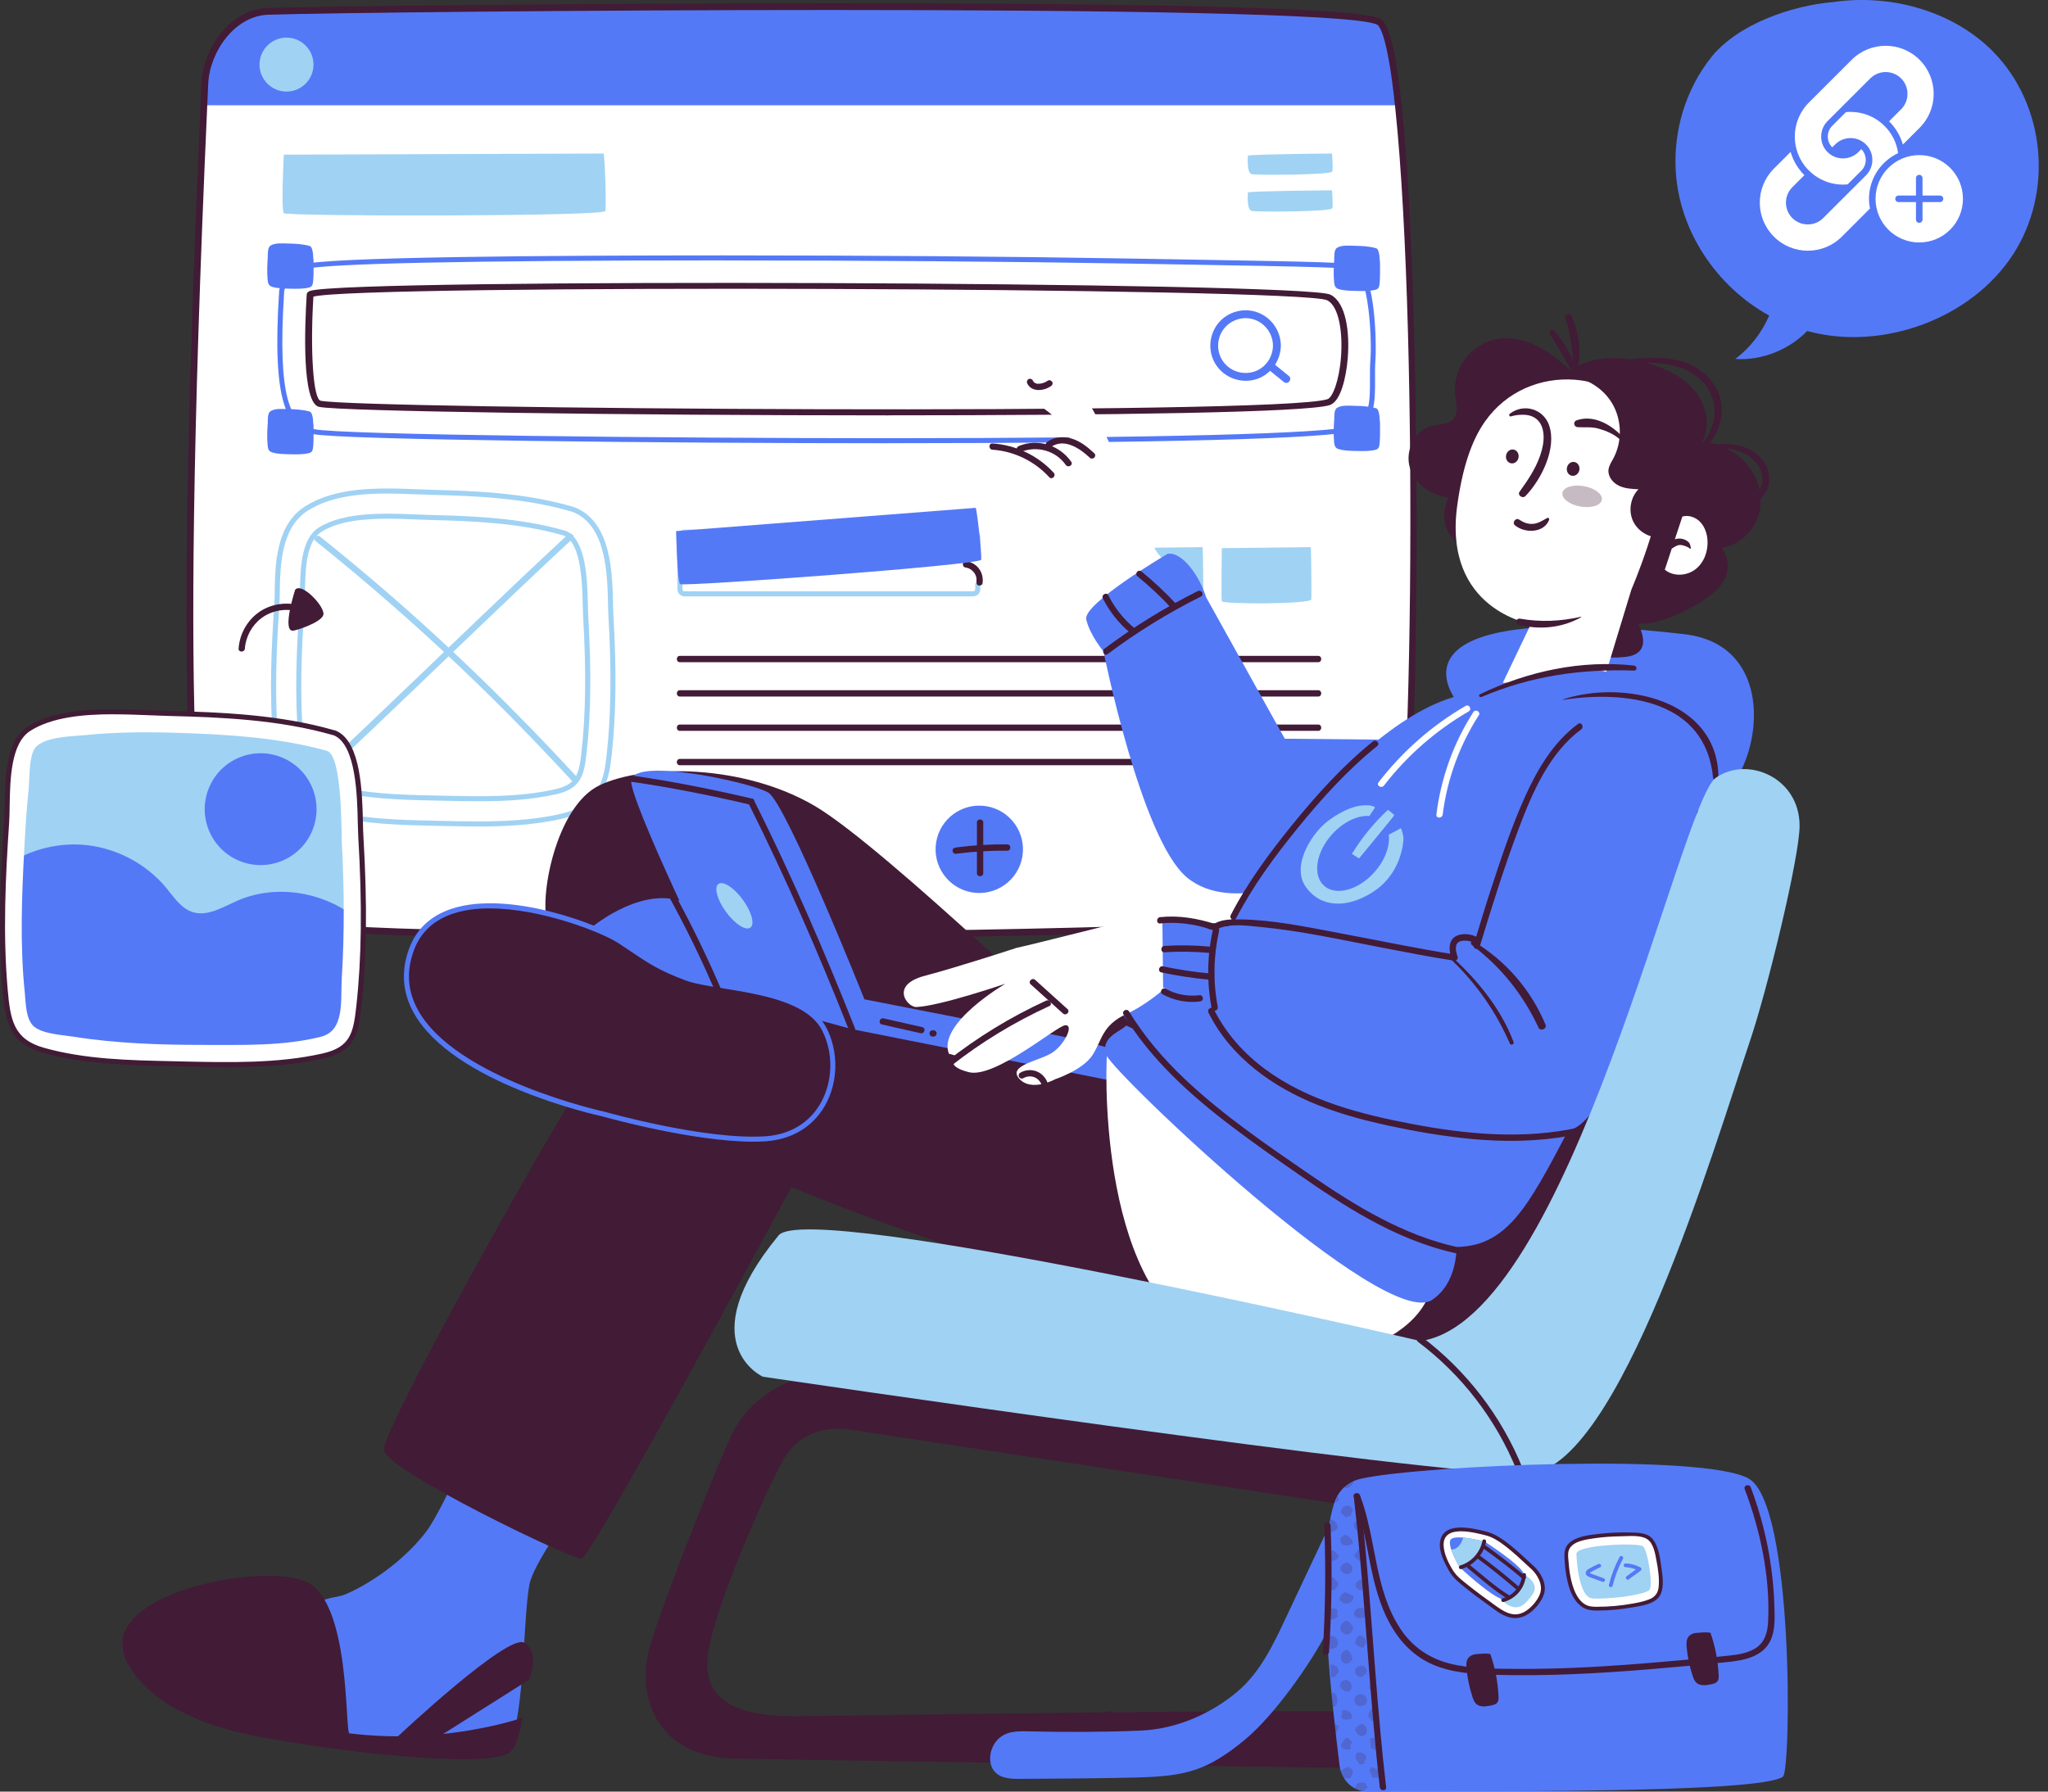 <svg width="160" height="140" viewBox="0 0 160 140" fill="none" xmlns="http://www.w3.org/2000/svg">
<rect x="0" y="0" width="160" height="140" fill="#333333" stroke="none"/>
<g clip-path="url(#clip0_213_182)">
<path d="M155.728 4.049C152.625 0.892 147.749 -0.509 143.199 0.165L143.23 0.157C139.897 0.444 135.729 1.925 133.697 4.466C131.669 7.007 130.731 10.248 130.919 13.386C131.191 17.997 134.053 22.364 138.217 24.66C137.643 25.992 136.728 27.178 135.572 28.05C137.643 28.184 139.744 27.343 141.19 25.862C141.244 25.877 141.293 25.896 141.343 25.907C147.168 27.423 153.995 24.863 157.224 19.953C160.454 15.043 159.811 8.209 155.724 4.049H155.728Z" fill="#5479F7"/>
<path d="M148.288 11.966C148.181 11.186 147.829 10.436 147.228 9.843C146.406 9.02 145.288 8.66 144.213 8.763L143.145 9.831C142.682 10.294 142.682 11.052 143.145 11.515L143.371 11.289C144.033 10.623 145.116 10.623 145.782 11.289C146.444 11.951 146.444 13.034 145.782 13.7L142.437 17.041C141.775 17.703 140.692 17.703 140.026 17.041C139.36 16.375 139.36 15.292 140.026 14.63L140.968 13.688C140.455 13.176 140.091 12.556 139.892 11.871L138.584 13.18C137.118 14.645 137.118 17.026 138.584 18.491C140.045 19.957 142.43 19.957 143.895 18.491L146.092 16.294C146.042 16.05 146.015 15.793 146.015 15.533C146.015 13.956 146.949 12.594 148.292 11.966H148.288Z" fill="white"/>
<path d="M141.328 13.329C142.151 14.152 143.268 14.511 144.343 14.408L145.415 13.336C145.878 12.873 145.878 12.123 145.415 11.656L145.189 11.882C144.523 12.544 143.436 12.544 142.774 11.882C142.112 11.216 142.112 10.13 142.774 9.467L146.115 6.127C146.777 5.465 147.864 5.465 148.526 6.127C149.188 6.789 149.192 7.872 148.526 8.538L147.585 9.479C148.113 10.003 148.469 10.631 148.664 11.293L149.969 9.988C151.435 8.522 151.435 6.142 149.969 4.676C148.503 3.211 146.123 3.214 144.661 4.676L141.316 8.017C140.39 8.947 140.05 10.248 140.299 11.446C140.444 12.135 140.785 12.793 141.316 13.325L141.328 13.329Z" fill="white"/>
<path d="M149.942 12.12C148.055 12.12 146.528 13.646 146.528 15.533C146.528 17.42 148.055 18.947 149.942 18.947C151.828 18.947 153.355 17.42 153.355 15.533C153.355 13.646 151.828 12.12 149.942 12.12ZM151.561 15.793H150.198V17.156C150.198 17.297 150.083 17.412 149.942 17.412C149.8 17.412 149.685 17.297 149.685 17.156V15.793H148.323C148.182 15.793 148.067 15.678 148.067 15.537C148.067 15.395 148.182 15.28 148.323 15.28H149.685V13.918C149.685 13.777 149.8 13.662 149.942 13.662C150.083 13.662 150.198 13.777 150.198 13.918V15.28H151.561C151.702 15.28 151.817 15.395 151.817 15.537C151.817 15.678 151.702 15.793 151.561 15.793Z" fill="white"/>
<path d="M108.693 71.378C106.232 72.901 21.495 74.42 17.064 71.378C13.428 68.883 15.154 25.452 15.927 8.228C15.954 7.627 15.981 7.06 16.004 6.529C16.13 3.781 18.25 0.976 20.936 0.884C27.534 0.666 104.257 -0.13 107.705 1.691C108.325 2.021 108.838 4.451 109.236 8.228H109.24C111.069 25.36 110.706 70.13 108.689 71.378H108.693Z" fill="white"/>
<path d="M109.24 8.228H15.927C15.954 7.627 15.98 7.06 16.003 6.529C16.13 3.781 18.25 0.976 20.936 0.884C27.534 0.666 104.257 -0.13 107.705 1.691C108.325 2.021 108.838 4.451 109.236 8.228H109.24Z" fill="#5479F7"/>
<path d="M53.832 73.398C39.879 73.398 19.157 73.134 16.918 71.6C14.281 69.793 13.861 48.467 15.667 8.216L15.743 6.513C15.87 3.746 17.986 0.716 20.929 0.616C26.891 0.421 104.242 -0.44 107.828 1.454C108.256 1.68 108.892 2.606 109.473 7.96L109.504 8.197C111.218 24.239 111.104 70.195 108.827 71.603C107.449 72.457 84.289 73.176 63.62 73.356C61.328 73.375 57.861 73.398 53.832 73.398ZM64.91 0.781C45.095 0.781 25.02 1.018 20.944 1.152C18.33 1.24 16.379 4.064 16.268 6.54L16.191 8.243C13.838 60.758 15.82 70.203 17.213 71.156C19.046 72.415 36.829 73.054 63.62 72.824C86.436 72.629 107.43 71.844 108.559 71.152C110.296 69.858 110.931 26.88 109.01 8.492L108.984 8.258C108.402 2.759 107.77 2.024 107.591 1.929C105.903 1.037 85.548 0.781 64.914 0.781H64.91Z" fill="#421B36"/>
<path d="M76.019 46.603H53.487C53.177 46.603 52.921 46.35 52.921 46.036V41.949C52.921 41.639 53.173 41.383 53.487 41.383H76.019C76.329 41.383 76.586 41.636 76.586 41.949V46.036C76.586 46.346 76.333 46.603 76.019 46.603ZM53.487 41.777C53.392 41.777 53.315 41.854 53.315 41.949V46.036C53.315 46.132 53.392 46.209 53.487 46.209H76.019C76.115 46.209 76.192 46.132 76.192 46.036V41.949C76.192 41.854 76.115 41.777 76.019 41.777H53.487Z" fill="#A0D2F4"/>
<path d="M24.492 5.048C24.492 6.211 23.546 7.156 22.383 7.156C21.22 7.156 20.274 6.211 20.274 5.048C20.274 3.884 21.22 2.939 22.383 2.939C23.546 2.939 24.492 3.884 24.492 5.048Z" fill="#A0D2F4"/>
<path d="M24.231 23.018C24.231 23.018 23.707 31.265 24.989 31.552C28.368 32.314 100.182 32.635 103.81 31.422C105.138 30.978 105.811 24.235 103.81 23.24C101.808 22.245 24.744 21.974 24.235 23.018H24.231Z" fill="white"/>
<path d="M69.376 32.459C48.826 32.459 26.481 32.145 24.924 31.793C23.573 31.487 23.802 25.544 23.963 23.003L23.986 22.915C24.04 22.804 24.158 22.754 24.243 22.727C27.411 21.732 101.889 22.008 103.932 23.022C105.172 23.638 105.451 25.98 105.294 27.966C105.176 29.489 104.736 31.372 103.898 31.651C102.137 32.241 86.371 32.455 69.376 32.455V32.459ZM24.484 23.175C24.22 27.477 24.476 31.189 25.046 31.315C27.886 31.954 99.845 32.486 103.714 31.192C104.104 31.062 104.617 29.776 104.763 27.936C104.912 26.049 104.632 23.933 103.68 23.462C101.452 22.456 28.142 22.207 24.484 23.179V23.175Z" fill="#421B36"/>
<path d="M99.451 27.006C99.44 27.894 98.893 28.716 98.043 29.019C97.186 29.325 96.218 29.061 95.64 28.357C95.077 27.668 95.012 26.669 95.468 25.907C95.919 25.15 96.826 24.733 97.695 24.897C98.709 25.092 99.436 25.976 99.451 27.006C99.455 27.4 100.071 27.404 100.067 27.006C100.052 25.854 99.348 24.832 98.269 24.419C97.194 24.009 95.915 24.35 95.188 25.242C94.457 26.133 94.343 27.415 94.939 28.414C95.533 29.409 96.696 29.914 97.829 29.711C99.126 29.478 100.052 28.299 100.067 27.002C100.071 26.604 99.459 26.604 99.451 27.002V27.006Z" fill="#5479F7"/>
<path d="M100.71 29.394C100.296 29.057 99.879 28.72 99.466 28.383C99.401 28.33 99.336 28.291 99.248 28.291C99.171 28.291 99.083 28.326 99.03 28.383C98.926 28.494 98.896 28.709 99.03 28.82C99.443 29.156 99.86 29.493 100.273 29.83C100.339 29.884 100.404 29.922 100.492 29.922C100.568 29.922 100.656 29.887 100.71 29.83C100.813 29.719 100.844 29.505 100.71 29.394Z" fill="#5479F7"/>
<path d="M47.153 11.997C47.257 12.261 47.379 16.027 47.291 16.486C47.207 16.93 22.359 16.918 22.172 16.658C21.95 16.344 22.172 12.085 22.172 12.085L47.153 11.997Z" fill="#A0D2F4"/>
<path d="M102.409 42.753C102.436 42.99 102.47 46.412 102.448 46.829C102.425 47.23 95.51 47.219 95.456 46.986C95.395 46.702 95.456 42.834 95.456 42.834L102.409 42.753Z" fill="#A0D2F4"/>
<path d="M93.959 42.753C93.986 42.99 94.02 46.412 93.997 46.829C93.974 47.23 87.059 47.219 87.006 46.986C86.945 46.702 87.006 42.834 87.006 42.834L93.959 42.753Z" fill="#A0D2F4"/>
<path d="M97.495 12.158C97.495 12.158 97.369 13.512 97.79 13.608C98.211 13.7 104.028 13.677 104.089 13.398C104.154 13.118 104.066 11.997 104.066 11.997C104.066 11.997 98.085 12.043 97.492 12.158H97.495Z" fill="#A0D2F4"/>
<path d="M97.495 15.032C97.495 15.032 97.369 16.386 97.79 16.482C98.211 16.574 104.028 16.551 104.089 16.272C104.154 15.992 104.066 14.871 104.066 14.871C104.066 14.871 98.085 14.917 97.492 15.032H97.495Z" fill="#A0D2F4"/>
<path d="M53.116 51.746H102.983C103.301 51.746 103.301 51.252 102.983 51.252H53.116C52.798 51.252 52.798 51.746 53.116 51.746Z" fill="#421B36"/>
<path d="M53.116 54.429H102.983C103.301 54.429 103.301 53.935 102.983 53.935H53.116C52.798 53.935 52.798 54.429 53.116 54.429Z" fill="#421B36"/>
<path d="M53.116 57.111H102.983C103.301 57.111 103.301 56.618 102.983 56.618H53.116C52.798 56.618 52.798 57.111 53.116 57.111Z" fill="#421B36"/>
<path d="M53.116 59.798H102.983C103.301 59.798 103.301 59.304 102.983 59.304H53.116C52.798 59.304 52.798 59.798 53.116 59.798Z" fill="#421B36"/>
<path d="M37.319 64.581C36.396 64.581 35.482 64.562 34.602 64.543L33.932 64.528C31.219 64.47 28.142 64.405 25.291 63.598C21.759 62.595 21.51 59.767 21.345 57.896C21.028 54.295 21.2 50.606 21.433 47.158C21.449 46.905 21.456 46.611 21.46 46.285V46.224C21.495 44.15 21.548 41.016 23.833 39.569C25.788 38.329 28.318 38.172 30.3 38.172C31.138 38.172 31.957 38.207 32.68 38.237H32.753C33.132 38.257 33.492 38.272 33.828 38.279C37.142 38.356 40.973 38.524 44.528 39.535C44.716 39.577 44.903 39.642 45.083 39.722C47.758 40.958 47.842 44.758 47.896 47.273V47.326C47.904 47.598 47.907 47.835 47.919 48.019C48.175 52.385 48.133 55.883 47.785 59.025C47.609 60.59 47.318 63.211 43.874 63.988C41.532 64.516 39.14 64.585 37.319 64.585V64.581ZM30.304 38.566C28.371 38.566 25.915 38.72 24.047 39.902C21.942 41.238 21.893 44.242 21.858 46.232V46.293C21.851 46.626 21.847 46.928 21.831 47.184C21.602 50.617 21.43 54.283 21.743 57.861C21.896 59.626 22.134 62.293 25.402 63.219C28.203 64.015 31.253 64.076 33.943 64.133L34.602 64.149C35.493 64.168 36.404 64.187 37.322 64.187C39.125 64.187 41.486 64.122 43.79 63.602C46.962 62.886 47.211 60.628 47.395 58.979C47.743 55.86 47.785 52.385 47.528 48.042C47.517 47.85 47.513 47.609 47.505 47.334V47.28C47.452 44.865 47.368 41.211 44.919 40.078C44.766 40.009 44.605 39.952 44.433 39.914C40.912 38.915 37.112 38.75 33.821 38.674C33.484 38.666 33.12 38.651 32.742 38.635H32.669C31.95 38.601 31.138 38.57 30.304 38.57V38.566Z" fill="#A0D2F4"/>
<path d="M37.342 62.61C36.435 62.61 35.528 62.591 34.632 62.572L33.974 62.557C31.253 62.499 28.437 62.438 25.831 61.7C23.756 61.11 23.492 59.801 23.309 57.72C23.003 54.253 23.171 50.655 23.401 47.288C23.42 46.993 23.427 46.641 23.431 46.258C23.462 44.51 23.5 42.114 24.889 41.234C26.887 39.971 30.055 40.101 32.6 40.204C33.017 40.22 33.415 40.239 33.783 40.246C37.001 40.323 40.713 40.484 44.062 41.448C44.119 41.456 44.188 41.479 44.257 41.509C45.814 42.229 45.887 45.413 45.929 47.318C45.937 47.64 45.941 47.919 45.956 48.137C46.208 52.393 46.166 55.783 45.83 58.806C45.638 60.54 45.42 61.623 43.442 62.067C41.471 62.511 39.404 62.614 37.342 62.614V62.61ZM30.277 40.533C28.375 40.533 26.435 40.717 25.1 41.567C23.89 42.332 23.852 44.605 23.825 46.262C23.818 46.649 23.814 47.008 23.791 47.315C23.565 50.667 23.397 54.245 23.699 57.685C23.871 59.652 24.059 60.789 25.934 61.321C28.49 62.044 31.28 62.105 33.978 62.163L34.636 62.178C37.548 62.243 40.556 62.308 43.35 61.68C44.995 61.309 45.229 60.586 45.431 58.761C45.764 55.757 45.807 52.389 45.554 48.157C45.542 47.934 45.535 47.651 45.527 47.322C45.489 45.631 45.42 42.481 44.084 41.861C44.05 41.846 44.016 41.835 43.97 41.827C40.644 40.87 36.963 40.713 33.771 40.637C33.404 40.629 33.002 40.61 32.581 40.595C31.85 40.564 31.066 40.533 30.274 40.533H30.277Z" fill="#A0D2F4"/>
<path d="M25 60.842C30.2 55.99 35.29 51.019 40.449 46.124C41.868 44.777 43.292 43.438 44.727 42.106C44.96 41.892 44.612 41.544 44.379 41.758C39.19 46.568 34.127 51.513 28.999 56.392C27.556 57.766 26.11 59.136 24.651 60.494C24.418 60.712 24.766 61.057 25 60.842Z" fill="#A0D2F4"/>
<path d="M24.651 42.279C30.227 46.744 35.531 51.539 40.529 56.644C41.96 58.106 43.368 59.595 44.758 61.099C44.972 61.332 45.32 60.984 45.106 60.751C40.265 55.496 35.152 50.498 29.73 45.845C28.176 44.513 26.599 43.208 25 41.926C24.755 41.731 24.403 42.076 24.651 42.275V42.279Z" fill="#A0D2F4"/>
<path d="M69.376 34.636C52.32 34.636 26.504 34.38 24.445 33.917C22.405 33.458 21.254 31.453 21.801 22.877L21.812 22.685L21.942 22.188L22.042 21.977C22.218 21.618 22.654 20.971 23.596 20.676C25.494 20.079 42.557 19.957 56.537 19.957C67.661 19.957 79.103 20.045 87.932 20.198L91.33 20.255C104.184 20.477 105.528 20.5 106.094 20.791C107.472 21.503 107.544 27.017 107.456 28.146C107.418 28.621 107.422 29.13 107.426 29.623C107.433 31.338 107.441 33.106 105.795 33.657C103.943 34.277 90.672 34.633 69.379 34.633L69.376 34.636ZM56.533 20.347C36.523 20.347 25.172 20.592 23.71 21.051C22.911 21.304 22.543 21.847 22.394 22.149L22.31 22.322L22.203 22.747L22.195 22.903C21.667 31.2 22.696 33.121 24.533 33.534C26.561 33.99 52.335 34.242 69.376 34.242C90.312 34.242 103.878 33.886 105.665 33.286C107.043 32.822 107.035 31.269 107.028 29.627C107.028 29.126 107.024 28.609 107.062 28.119C107.2 26.351 106.894 21.648 105.914 21.143C105.432 20.894 103.553 20.86 91.326 20.649L87.928 20.592C79.1 20.439 67.661 20.351 56.537 20.351L56.533 20.347Z" fill="#5479F7"/>
<path d="M24.476 20.267C24.476 20.32 24.495 19.371 24.22 19.23C24.208 19.222 24.193 19.218 24.181 19.218C23.657 19.069 23.09 19.042 22.551 19.031C22.145 19.023 21.506 18.954 21.139 19.188C20.883 19.348 20.932 19.876 20.917 20.137C20.879 20.688 20.856 21.254 20.905 21.809C20.932 22.123 20.967 22.329 21.288 22.421C21.721 22.544 22.199 22.547 22.647 22.559C23.125 22.57 23.634 22.582 24.105 22.479C24.395 22.414 24.43 22.264 24.464 21.981C24.526 21.419 24.491 19.708 24.483 20.271L24.476 20.267Z" fill="#5479F7"/>
<path d="M24.476 33.205C24.476 33.259 24.495 32.31 24.22 32.168C24.208 32.16 24.193 32.157 24.181 32.157C23.657 32.008 23.09 31.981 22.551 31.969C22.145 31.962 21.506 31.893 21.139 32.126C20.883 32.287 20.932 32.815 20.917 33.075C20.879 33.626 20.856 34.193 20.905 34.748C20.932 35.061 20.967 35.268 21.288 35.36C21.721 35.482 22.199 35.486 22.647 35.498C23.125 35.509 23.634 35.52 24.105 35.417C24.395 35.352 24.43 35.203 24.464 34.92C24.526 34.357 24.491 32.647 24.483 33.209L24.476 33.205Z" fill="#5479F7"/>
<path d="M107.793 20.443C107.793 20.496 107.812 19.547 107.537 19.406C107.525 19.398 107.51 19.394 107.499 19.394C106.974 19.245 106.408 19.218 105.868 19.207C105.463 19.199 104.824 19.13 104.456 19.364C104.2 19.524 104.25 20.052 104.234 20.313C104.196 20.864 104.173 21.43 104.223 21.985C104.25 22.299 104.284 22.505 104.605 22.597C105.038 22.72 105.516 22.724 105.964 22.735C106.442 22.747 106.951 22.758 107.422 22.655C107.713 22.59 107.747 22.44 107.782 22.157C107.843 21.595 107.809 19.884 107.801 20.447L107.793 20.443Z" fill="#5479F7"/>
<path d="M107.793 32.949C107.793 33.002 107.812 32.053 107.537 31.912C107.525 31.904 107.51 31.9 107.499 31.9C106.974 31.751 106.408 31.724 105.868 31.713C105.463 31.705 104.824 31.636 104.456 31.87C104.2 32.03 104.25 32.558 104.234 32.819C104.196 33.37 104.173 33.936 104.223 34.491C104.25 34.805 104.284 35.011 104.605 35.103C105.038 35.226 105.516 35.23 105.964 35.241C106.442 35.252 106.951 35.264 107.422 35.161C107.713 35.096 107.747 34.946 107.782 34.663C107.843 34.101 107.809 32.39 107.801 32.953L107.793 32.949Z" fill="#5479F7"/>
<path d="M79.874 66.926C80.182 65.067 78.925 63.309 77.065 63C75.205 62.692 73.447 63.949 73.139 65.809C72.83 67.669 74.088 69.427 75.948 69.735C77.807 70.044 79.565 68.786 79.874 66.926Z" fill="#5479F7"/>
<path d="M76.322 64.271V68.232C76.322 68.55 76.816 68.55 76.816 68.232V64.271C76.816 63.954 76.322 63.954 76.322 64.271Z" fill="#421B36"/>
<path d="M74.661 66.721C76 66.544 77.347 66.46 78.694 66.476C79.012 66.476 79.012 65.986 78.694 65.982C77.344 65.97 75.996 66.051 74.661 66.227C74.527 66.246 74.416 66.326 74.416 66.472C74.416 66.59 74.531 66.736 74.661 66.717V66.721Z" fill="#421B36"/>
<path d="M19.13 50.682C19.199 49.752 19.681 48.853 20.435 48.294C21.227 47.709 22.268 47.521 23.221 47.766C23.527 47.847 23.657 47.372 23.351 47.292C22.253 47.008 21.044 47.223 20.133 47.908C19.256 48.57 18.721 49.588 18.64 50.678C18.617 50.996 19.111 50.992 19.134 50.678L19.13 50.682Z" fill="#421B36"/>
<path d="M23.06 46.082C23.06 46.082 22.019 49.285 22.869 49.285C23.125 49.285 25.111 48.643 25.264 48.038C25.414 47.433 23.577 45.462 23.064 46.082H23.06Z" fill="#421B36"/>
<path d="M25.899 57.984C20.125 56.231 2.874 55.642 2.024 58.217C1.167 60.812 0.302 78.071 1.825 80.463C3.348 82.854 25.486 83.004 26.745 81.094C28.004 79.184 27.989 58.615 25.903 57.984H25.899Z" fill="#A0D2F4"/>
<path d="M24.339 65.04C23.34 67.237 20.749 68.205 18.553 67.207C16.356 66.208 15.388 63.617 16.387 61.42C17.385 59.224 19.976 58.256 22.173 59.254C24.369 60.253 25.337 62.844 24.339 65.04Z" fill="#5479F7"/>
<path d="M26.741 81.094C27.273 80.287 27.579 76.131 27.595 71.561C25.046 69.633 21.43 69.097 18.491 70.406C17.381 70.899 16.202 71.642 15.043 71.271C14.151 70.984 13.596 70.123 13.003 69.399C11.373 67.421 8.901 66.162 6.345 66.005C4.527 65.894 2.686 66.338 1.106 67.237C0.861 72.82 0.949 79.089 1.821 80.459C3.344 82.85 25.483 83 26.741 81.09V81.094Z" fill="#5479F7"/>
<path d="M28.188 65.366C28.081 63.548 28.337 58.282 26.21 57.299C26.141 57.264 26.072 57.249 26.003 57.238C21.912 56.059 17.462 55.849 13.229 55.749C10.068 55.676 5.097 55.144 2.258 56.947C0.268 58.206 0.647 62.304 0.513 64.317C0.222 68.615 0.023 73.012 0.398 77.309C0.612 79.743 0.861 81.354 3.367 82.066C6.735 83.019 10.447 83.061 13.918 83.138C17.622 83.218 21.598 83.337 25.238 82.518C27.511 82.005 27.782 80.857 28.027 78.656C28.513 74.278 28.441 69.763 28.184 65.37L28.188 65.366ZM26.703 76.433C26.596 78.178 26.948 80.531 25.088 81.01C22.176 81.756 18.881 81.653 15.9 81.653C12.498 81.653 9.046 81.538 5.683 81.002C4.841 80.868 3.291 80.796 2.625 80.187C2.005 79.621 2.017 78.354 1.936 77.57C1.546 73.8 1.703 69.939 1.906 66.162C1.986 64.665 2.085 63.169 2.239 61.677C2.319 60.908 2.239 59.071 2.763 58.424C3.467 57.551 5.729 57.536 6.724 57.437C9.066 57.199 11.438 57.192 13.788 57.264C17.706 57.383 21.809 57.624 25.605 58.692C26.757 59.304 26.654 64.914 26.711 66.028C26.895 69.491 26.914 72.981 26.7 76.441L26.703 76.433Z" fill="white"/>
<path d="M17.679 83.386C16.547 83.386 15.414 83.359 14.296 83.337L13.478 83.317C10.079 83.245 6.566 83.168 3.317 82.25C0.753 81.523 0.432 79.904 0.206 77.321C-0.173 72.993 0.038 68.504 0.317 64.298C0.34 63.931 0.348 63.483 0.359 63.008C0.398 60.835 0.447 57.861 2.158 56.778C4.638 55.206 8.587 55.366 11.763 55.5C12.287 55.523 12.781 55.542 13.24 55.554C17.255 55.65 21.889 55.849 26.064 57.05C26.137 57.062 26.217 57.085 26.297 57.123C28.215 58.011 28.303 61.968 28.356 64.333C28.364 64.734 28.372 65.086 28.391 65.358C28.704 70.67 28.655 74.898 28.234 78.675C27.997 80.815 27.725 82.158 25.291 82.705C22.834 83.26 20.255 83.39 17.683 83.39L17.679 83.386ZM8.859 55.814C6.475 55.814 4.044 56.047 2.368 57.111C0.838 58.08 0.788 60.934 0.753 63.016C0.746 63.495 0.738 63.95 0.711 64.329C0.428 68.519 0.222 72.989 0.597 77.29C0.807 79.697 1.056 81.205 3.425 81.875C6.624 82.782 10.114 82.854 13.485 82.927L14.304 82.946C17.944 83.026 21.705 83.111 25.199 82.322C27.38 81.829 27.606 80.719 27.836 78.633C28.253 74.879 28.303 70.67 27.989 65.381C27.974 65.106 27.966 64.75 27.954 64.34C27.909 62.216 27.82 58.263 26.125 57.479C26.079 57.456 26.029 57.444 25.968 57.433C21.816 56.239 17.212 56.04 13.221 55.948C12.762 55.937 12.261 55.917 11.736 55.894C10.822 55.856 9.842 55.818 8.851 55.818L8.859 55.814Z" fill="#421B36"/>
<path d="M90.217 42.876C90.217 42.876 86.103 32.708 84.859 31.211C83.535 29.619 80.887 28.881 80.313 29.991C79.743 31.1 81.029 31.364 82.341 32.555C83.233 33.362 83.765 34.667 83.788 34.69C83.788 34.69 82.529 33.837 81.58 34.958C81.58 34.958 80.462 34.326 79.62 35.486C79.62 35.486 76.704 34.047 74.959 35.727C72.881 37.728 72.912 39.734 74.259 39.94C75.629 40.151 75.87 38.272 77.55 37.69C79.808 36.91 80.834 39.577 81.055 40.587C81.113 40.84 81.09 41.092 81.029 41.326C80.784 42.267 80.114 43.737 79.207 43.58C79.054 43.553 77.925 43.495 76.789 43.396C76.1 43.335 73.547 44.1 76.241 45.562C78.139 46.595 81.14 47.104 85.456 47.181C85.456 47.181 86.757 49.419 87.909 49.794C88.675 50.047 92.172 49.113 93.079 47.204C93.535 46.243 90.603 43.694 90.217 42.876Z" fill="white"/>
<path d="M81.859 29.746C81.74 29.83 81.633 29.884 81.514 29.922C81.457 29.941 81.396 29.956 81.338 29.968C81.262 29.983 81.258 29.983 81.17 29.987C81.132 29.987 81.097 29.987 81.059 29.987C81.028 29.987 81.021 29.987 81.044 29.987C81.025 29.987 81.009 29.979 80.99 29.975C80.963 29.968 80.936 29.96 80.91 29.952C80.948 29.964 80.875 29.933 80.868 29.93C80.86 29.926 80.787 29.876 80.826 29.907C80.803 29.887 80.78 29.868 80.76 29.845C80.749 29.834 80.741 29.822 80.73 29.811C80.745 29.83 80.741 29.826 80.73 29.803C80.715 29.776 80.695 29.746 80.68 29.719C80.623 29.604 80.451 29.562 80.343 29.631C80.225 29.707 80.194 29.845 80.255 29.968C80.604 30.672 81.564 30.553 82.111 30.171C82.219 30.098 82.276 29.952 82.199 29.834C82.13 29.73 81.974 29.665 81.863 29.746H81.859Z" fill="#421B36"/>
<path d="M77.538 35.142C79.23 35.256 80.83 36.041 81.974 37.292C82.188 37.526 82.536 37.178 82.322 36.944C81.09 35.597 79.36 34.774 77.538 34.652C77.221 34.629 77.225 35.123 77.538 35.145V35.142Z" fill="#421B36"/>
<path d="M79.739 35.321C81.006 34.809 82.471 35.203 83.264 36.332C83.444 36.588 83.872 36.343 83.688 36.083C82.781 34.786 81.09 34.246 79.609 34.847C79.487 34.897 79.398 35.011 79.437 35.149C79.467 35.268 79.617 35.371 79.739 35.321Z" fill="#421B36"/>
<path d="M82.055 34.965C83.107 34.181 84.355 35.027 85.143 35.769C85.373 35.987 85.721 35.639 85.491 35.421C84.975 34.935 84.401 34.472 83.712 34.269C83.08 34.082 82.346 34.135 81.806 34.537C81.699 34.617 81.645 34.747 81.718 34.874C81.779 34.981 81.948 35.042 82.055 34.962V34.965Z" fill="#421B36"/>
<path d="M75.411 44.341C75.483 44.353 75.552 44.368 75.621 44.391C75.64 44.399 75.663 44.406 75.682 44.414C75.701 44.422 75.705 44.425 75.682 44.414C75.717 44.429 75.747 44.444 75.778 44.464C75.809 44.483 75.839 44.502 75.87 44.521C75.889 44.532 75.904 44.544 75.923 44.559C75.904 44.544 75.908 44.548 75.923 44.559C75.981 44.609 76.031 44.666 76.084 44.72C76.111 44.747 76.053 44.674 76.092 44.731C76.103 44.747 76.115 44.762 76.126 44.781C76.149 44.816 76.168 44.846 76.184 44.881C76.191 44.9 76.203 44.915 76.21 44.934C76.23 44.973 76.21 44.927 76.218 44.95C76.23 44.988 76.245 45.022 76.256 45.061C76.268 45.099 76.275 45.137 76.283 45.175C76.283 45.194 76.291 45.229 76.283 45.191C76.283 45.21 76.287 45.229 76.287 45.248C76.287 45.286 76.291 45.325 76.287 45.367C76.287 45.386 76.287 45.405 76.287 45.424C76.287 45.436 76.279 45.501 76.287 45.451C76.268 45.577 76.318 45.723 76.459 45.753C76.574 45.78 76.742 45.719 76.761 45.581C76.819 45.168 76.727 44.755 76.471 44.422C76.245 44.127 75.9 43.92 75.533 43.863C75.407 43.844 75.261 43.893 75.231 44.035C75.204 44.154 75.265 44.318 75.403 44.337L75.411 44.341Z" fill="#421B36"/>
<path d="M91.219 43.277C91.219 43.277 84.591 47.169 84.863 48.398C85.134 49.622 86.21 50.9 86.21 50.9C86.21 50.9 89.141 65.553 92.711 68.55C96.282 71.55 102.764 68.259 102.764 68.259L112.798 57.846L100.373 57.724L94.227 46.668C93.752 45.103 92.401 43.094 91.219 43.277Z" fill="#5479F7"/>
<path d="M86.535 51.115C88.823 49.396 91.265 47.892 93.825 46.614C94.108 46.473 93.86 46.048 93.576 46.19C91.016 47.464 88.575 48.972 86.286 50.69C86.038 50.877 86.282 51.306 86.535 51.115Z" fill="#421B36"/>
<path d="M86.163 46.767C86.684 47.793 87.411 48.715 88.295 49.45C88.398 49.534 88.543 49.55 88.643 49.45C88.731 49.362 88.746 49.186 88.643 49.102C87.786 48.39 87.089 47.514 86.588 46.519C86.446 46.235 86.022 46.484 86.163 46.767Z" fill="#421B36"/>
<path d="M88.846 45.019C89.788 45.788 90.675 46.622 91.506 47.51C91.724 47.743 92.069 47.395 91.854 47.162C91.024 46.27 90.136 45.44 89.195 44.67C89.091 44.586 88.946 44.571 88.846 44.67C88.758 44.758 88.743 44.934 88.846 45.019Z" fill="#421B36"/>
<path d="M25.532 124.953C26.014 124.796 26.569 124.777 27.074 124.551C29.39 123.522 31.797 121.654 33.285 119.699C35.103 117.315 40.082 105.333 39.909 104.996L52.067 108.517C52.067 108.517 41.892 120.751 41.348 123.874C40.805 126.996 41.011 135.163 39.515 136.701C38.023 138.24 24.047 136.464 18.946 135.32C11.021 133.544 9.314 129.388 9.578 128.386C9.762 127.697 22.846 125.833 25.528 124.949L25.532 124.953Z" fill="#5479F7"/>
<path d="M9.804 128.202C10.102 128.079 10.386 128.003 10.902 127.869C11.036 128.022 15.112 132.518 23.829 134.784C32.696 137.088 40.824 134.229 40.824 134.229C40.617 135.434 40.33 136.437 39.913 136.866C39.867 136.915 39.806 136.958 39.737 137C39.596 137.088 39.404 137.16 39.175 137.218C35.826 138.086 23.76 136.517 19.076 135.465C12.9 134.084 10.512 131.313 9.792 129.618C9.444 128.734 9.494 128.324 9.804 128.198V128.202Z" fill="#421B36"/>
<path d="M27.3 135.446C26.925 135.37 27.43 125.022 23.833 123.56C20.236 122.098 7.661 124.551 9.792 129.622C11.924 134.692 27.3 135.446 27.3 135.446Z" fill="#421B36"/>
<path d="M31.093 135.679C31.093 135.679 39.684 127.601 40.958 128.366C42.233 129.132 41.333 131.256 41.333 131.256L33.749 136.047" fill="#421B36"/>
<path d="M116.611 87.68C115.225 87.5 79.965 75.916 67.708 73.54C53.158 70.716 51.788 76.463 49.787 78.063C47.556 79.854 29.738 111.705 29.987 113.316C30.236 114.931 44.632 121.846 45.417 121.803C46.201 121.761 61.826 92.758 61.826 92.758C70.869 96.504 86.432 101.782 100.814 104.606C109.883 106.29 116.358 96.899 116.603 87.68H116.611Z" fill="#421B36"/>
<path d="M86.436 82.762C86.057 82.628 69.173 66.234 63.67 62.989C58.08 59.691 50.296 59.691 46.821 61.374C43.346 63.058 42.06 70.467 42.818 72.216C43.572 73.968 67.375 85.345 67.375 85.345L86.436 82.762Z" fill="#421B36"/>
<path d="M46.216 72.472C46.216 72.472 50.613 68.772 54.003 70.781C57.394 72.79 56.143 77.764 56.143 77.764L46.216 72.472Z" fill="#5479F7"/>
<path d="M77.994 80.133C78.461 80.133 88.56 81.741 88.679 83.023C88.793 84.301 88.009 84.68 88.009 84.68L66.56 80.42L56.556 77.688C56.556 77.688 48.857 62.006 49.32 60.846C49.438 60.548 49.921 60.31 50.82 60.242C53.434 60.039 58.979 61.325 60.016 61.929C61.413 62.744 67.535 78.09 67.535 78.09L77.994 80.137V80.133Z" fill="#5479F7"/>
<path d="M58.473 62.767C61.362 68.546 63.949 74.481 66.322 80.485C66.436 80.776 66.915 80.65 66.796 80.355C64.404 74.309 61.806 68.335 58.898 62.519C58.756 62.235 58.331 62.484 58.473 62.767Z" fill="#421B36"/>
<path d="M49.254 61.08C52.4 61.527 55.526 62.159 58.618 62.878C58.928 62.951 59.059 62.476 58.748 62.404C55.657 61.684 52.53 61.053 49.384 60.605C49.074 60.559 48.94 61.034 49.254 61.08Z" fill="#421B36"/>
<path d="M68.897 80.053C69.904 80.283 70.914 80.508 71.92 80.738C72.23 80.807 72.36 80.332 72.05 80.263C71.044 80.034 70.034 79.808 69.027 79.579C68.717 79.51 68.587 79.984 68.897 80.053Z" fill="#421B36"/>
<path d="M72.931 80.508H72.862C72.828 80.508 72.797 80.516 72.766 80.531C72.736 80.543 72.709 80.558 72.686 80.581C72.663 80.604 72.644 80.631 72.636 80.661C72.621 80.692 72.613 80.723 72.613 80.757C72.613 80.78 72.621 80.799 72.621 80.822C72.632 80.864 72.655 80.899 72.686 80.929C72.701 80.941 72.72 80.956 72.736 80.968C72.774 80.99 72.816 81.002 72.858 81.002H72.927C72.962 81.002 72.992 80.994 73.023 80.979C73.053 80.968 73.08 80.952 73.103 80.929C73.126 80.906 73.145 80.879 73.153 80.849C73.168 80.818 73.176 80.788 73.176 80.753C73.176 80.73 73.168 80.711 73.168 80.688C73.157 80.646 73.134 80.612 73.103 80.581C73.088 80.57 73.069 80.554 73.053 80.543C73.015 80.52 72.973 80.508 72.931 80.508Z" fill="#421B36"/>
<path d="M47.157 87.056C47.157 87.056 28.842 83.111 32.145 74.186C34.506 67.807 46.208 72.078 48.401 73.528C50.593 74.975 51.206 75.514 53.578 76.41C55.947 77.305 62.744 77.175 64.404 80.447C66.065 83.719 64.577 88.678 59.793 88.989C55.01 89.299 47.157 87.06 47.157 87.06V87.056Z" fill="#421B36"/>
<path d="M58.848 89.214C54.126 89.214 47.36 87.32 47.111 87.251C46.549 87.129 35.336 84.637 32.298 79.104C31.437 77.531 31.322 75.855 31.965 74.121C32.527 72.598 33.648 71.55 35.294 71.01C39.806 69.533 46.882 72.288 48.516 73.364C48.852 73.586 49.151 73.788 49.426 73.972C50.919 74.975 51.669 75.476 53.651 76.226C54.325 76.479 55.37 76.651 56.579 76.846C59.602 77.336 63.36 77.948 64.584 80.355C65.534 82.219 65.48 84.591 64.451 86.398C63.501 88.062 61.852 89.05 59.809 89.184C59.499 89.203 59.177 89.214 58.848 89.214ZM38.264 70.983C37.249 70.983 36.281 71.102 35.42 71.385C33.893 71.886 32.856 72.851 32.336 74.259C31.735 75.882 31.838 77.447 32.646 78.912C35.612 84.312 47.088 86.842 47.203 86.868H47.215C47.291 86.895 55.09 89.1 59.786 88.793C61.691 88.671 63.23 87.752 64.11 86.206C65.074 84.511 65.124 82.288 64.236 80.539C63.103 78.312 59.453 77.715 56.521 77.24C55.289 77.041 54.225 76.865 53.517 76.597C51.489 75.832 50.727 75.319 49.212 74.301C48.937 74.118 48.638 73.918 48.305 73.697C47.073 72.885 42.328 70.987 38.267 70.987L38.264 70.983Z" fill="#5479F7"/>
<path d="M51.964 69.525C53.491 72.258 54.868 75.07 56.081 77.956C56.204 78.243 56.678 78.117 56.556 77.826C55.327 74.902 53.938 72.047 52.389 69.277C52.235 69.001 51.807 69.25 51.964 69.525Z" fill="#421B36"/>
<path d="M58.029 70.302C58.718 71.244 58.986 72.223 58.622 72.487C58.259 72.751 57.409 72.2 56.72 71.259C56.032 70.318 55.764 69.338 56.127 69.074C56.491 68.81 57.34 69.361 58.029 70.302Z" fill="#A0D2F4"/>
<path d="M114.624 110.407C114.624 110.407 100.76 111.536 99.16 106.056C97.565 100.576 130.678 58.386 133.318 60.414C135.959 62.442 120.522 107.484 114.621 110.407H114.624Z" fill="#421B36"/>
<path d="M71.975 76.31C71.994 76.364 72.009 76.421 72.021 76.475C72.021 76.49 72.028 76.505 72.028 76.525C72.028 76.502 72.028 76.502 72.028 76.532C72.028 76.555 72.032 76.582 72.032 76.605C72.036 76.739 72.032 76.793 72.005 76.907C71.956 77.114 71.871 77.271 71.722 77.412C71.649 77.485 71.592 77.523 71.481 77.581C71.473 77.585 71.401 77.619 71.439 77.604C71.416 77.615 71.393 77.623 71.37 77.631C71.317 77.65 71.259 77.665 71.202 77.677C71.194 77.677 71.098 77.692 71.144 77.688C71.121 77.688 71.094 77.692 71.072 77.696C71.014 77.696 70.957 77.696 70.899 77.696C70.899 77.696 70.819 77.688 70.869 77.696C70.838 77.692 70.804 77.684 70.773 77.677C70.716 77.665 70.662 77.646 70.609 77.623C70.486 77.573 70.337 77.677 70.306 77.795C70.268 77.933 70.352 78.052 70.478 78.097C71.014 78.304 71.661 78.162 72.07 77.768C72.484 77.37 72.633 76.724 72.445 76.184C72.403 76.058 72.277 75.974 72.143 76.012C72.021 76.046 71.929 76.188 71.971 76.314L71.975 76.31Z" fill="#421B36"/>
<path d="M74.626 80.616C74.626 80.616 74.649 80.646 74.634 80.627C74.645 80.642 74.653 80.654 74.665 80.669C74.684 80.7 74.707 80.73 74.722 80.765C74.737 80.795 74.752 80.822 74.768 80.853C74.768 80.857 74.787 80.899 74.779 80.88C74.772 80.861 74.787 80.903 74.791 80.906C74.818 80.972 74.837 81.04 74.852 81.109C74.86 81.144 74.864 81.174 74.871 81.209C74.867 81.182 74.871 81.201 74.871 81.216C74.871 81.236 74.875 81.258 74.875 81.278C74.879 81.343 74.879 81.412 74.875 81.477C74.875 81.492 74.875 81.511 74.875 81.526C74.875 81.53 74.871 81.576 74.875 81.557C74.875 81.53 74.867 81.591 74.867 81.599C74.867 81.614 74.86 81.633 74.856 81.649C74.841 81.714 74.821 81.779 74.802 81.84C74.802 81.844 74.779 81.901 74.787 81.878C74.795 81.859 74.775 81.901 74.775 81.905C74.76 81.94 74.741 81.97 74.722 82.005C74.565 82.28 74.99 82.529 75.147 82.254C75.51 81.622 75.426 80.826 74.978 80.263C74.894 80.16 74.718 80.175 74.63 80.263C74.527 80.367 74.546 80.508 74.63 80.612L74.626 80.616Z" fill="#421B36"/>
<path d="M75.824 82.387C75.843 82.414 75.859 82.445 75.874 82.472C75.882 82.487 75.889 82.502 75.897 82.517C75.912 82.544 75.885 82.479 75.897 82.521C75.916 82.586 75.935 82.647 75.947 82.713C75.947 82.686 75.954 82.758 75.947 82.713C75.947 82.728 75.947 82.747 75.951 82.762C75.951 82.797 75.951 82.827 75.951 82.862C75.951 82.896 75.951 82.927 75.943 82.961C75.939 83.007 75.951 82.935 75.943 82.961C75.939 82.977 75.935 82.996 75.935 83.011C75.92 83.076 75.901 83.137 75.878 83.202C75.87 83.229 75.87 83.218 75.878 83.199C75.87 83.218 75.863 83.233 75.851 83.252C75.836 83.279 75.824 83.306 75.809 83.329C75.801 83.344 75.79 83.356 75.782 83.371C75.782 83.371 75.748 83.421 75.767 83.394C75.786 83.367 75.755 83.409 75.748 83.417C75.736 83.428 75.725 83.44 75.713 83.455C75.69 83.478 75.667 83.501 75.641 83.524C75.621 83.539 75.61 83.551 75.641 83.528C75.625 83.539 75.61 83.551 75.591 83.562C75.484 83.635 75.426 83.784 75.503 83.899C75.572 84.006 75.725 84.064 75.84 83.987C76.425 83.593 76.628 82.747 76.245 82.142C76.176 82.035 76.023 81.982 75.909 82.054C75.801 82.123 75.748 82.276 75.82 82.391L75.824 82.387Z" fill="#421B36"/>
<path d="M76.226 39.68C76.341 39.91 76.708 43.316 76.659 43.737C76.609 44.146 53.323 45.864 53.127 45.642C52.898 45.374 52.821 41.502 52.821 41.502L76.226 39.684V39.68Z" fill="#5479F7"/>
<path d="M113.817 54.807C113.817 54.807 107.143 46.748 131.585 49.557C139.327 50.445 137.524 60.532 134.046 62.545C116.745 72.552 124.612 60.288 124.612 60.288L113.817 54.807Z" fill="#5479F7"/>
<path d="M86.524 81.978C86.363 82.403 85.629 100.339 94.055 104.495C102.478 108.651 112.248 104.621 111.88 99.493C111.513 94.365 87.094 81.974 87.094 81.974" fill="white"/>
<path d="M121.834 51.849C120.471 51.949 117.257 54.065 115.512 54.138C106.733 54.49 94.575 72.25 95.842 73.609C95.842 73.609 88.303 71.921 87.346 78.404C87.032 80.524 107.628 97.316 113.491 97.442C117.689 97.534 119.335 94.373 122.492 88.392C125.71 82.299 130.084 64.045 130.084 64.045C130.084 55.982 125.657 52.787 121.83 51.849H121.834Z" fill="#5479F7"/>
<path d="M79.329 74.099C79.329 74.099 74.871 75.56 72.219 76.261C69.51 76.98 70.872 78.721 71.603 78.691C73.467 78.61 78.552 76.869 78.552 76.869C78.552 76.869 73.218 79.977 74.132 82.341L74.741 82.51C74.741 82.51 73.654 83.275 75.694 83.784C77.734 84.293 82.559 80.16 83.225 80.114C83.891 80.068 83.248 81.496 82.299 82.196C81.35 82.896 78.667 83.214 79.624 84.289C80.581 85.365 82.441 84.331 82.441 84.331C82.441 84.331 84.576 83.627 85.337 82.468C86.103 81.308 86.053 80.122 88.051 79.211C90.048 78.3 92.172 76.215 92.172 76.215C92.172 76.215 93.657 73.819 92.999 72.533C92.585 71.726 88.728 71.791 88.682 71.791C88.556 71.791 80.898 73.754 79.326 74.091L79.329 74.099Z" fill="white"/>
<path d="M74.312 83.287C76.669 81.431 79.249 79.869 81.977 78.618C82.264 78.488 82.016 78.063 81.729 78.193C78.958 79.46 76.36 81.056 73.964 82.938C73.715 83.134 74.067 83.482 74.312 83.287Z" fill="#421B36"/>
<path d="M87.989 80.133C87.561 80.608 85.919 81.048 86.436 82.448C86.952 83.849 108.172 104.101 111.891 101.571C115.611 99.042 112.81 91.66 112.81 91.66L87.985 80.137L87.989 80.133Z" fill="#5479F7"/>
<path d="M113.871 97.457C109.65 96.527 105.93 94.254 102.409 91.836C99.019 89.505 95.567 87.163 92.57 84.328C90.898 82.747 89.398 80.998 88.2 79.031C88.036 78.76 87.611 79.008 87.775 79.28C89.922 82.808 93.011 85.59 96.279 88.062C97.947 89.325 99.665 90.527 101.384 91.721C103.194 92.984 105.031 94.216 106.967 95.28C109.098 96.455 111.356 97.407 113.74 97.932C114.05 98.001 114.18 97.526 113.871 97.457Z" fill="#421B36"/>
<path d="M122.12 54.685C127.015 53.946 133.252 54.685 133.834 60.777C133.861 61.041 134.251 61.053 134.251 60.777C134.236 54.639 126.789 53.105 122.113 54.654C122.094 54.662 122.101 54.689 122.12 54.685Z" fill="#421B36"/>
<path d="M79.949 84.251C80.221 84.094 80.55 84.067 80.829 84.186C81.078 84.289 81.289 84.519 81.373 84.76C81.415 84.886 81.541 84.97 81.675 84.932C81.798 84.898 81.889 84.756 81.847 84.63C81.706 84.228 81.411 83.899 81.021 83.734C80.596 83.555 80.102 83.593 79.704 83.826C79.59 83.891 79.547 84.048 79.616 84.163C79.685 84.278 79.838 84.32 79.953 84.251H79.949Z" fill="#421B36"/>
<path d="M80.523 76.919C81.365 77.68 82.207 78.438 83.049 79.2C83.282 79.41 83.634 79.066 83.397 78.851C82.555 78.09 81.713 77.332 80.871 76.57C80.638 76.36 80.286 76.704 80.523 76.919Z" fill="#421B36"/>
<path d="M96.573 71.76C97.882 69.223 99.608 66.885 101.406 64.677C103.274 62.381 105.29 60.15 107.602 58.29C107.851 58.091 107.498 57.746 107.254 57.942C104.904 59.832 102.857 62.113 100.962 64.447C99.175 66.651 97.453 68.978 96.152 71.508C96.007 71.791 96.431 72.04 96.577 71.757L96.573 71.76Z" fill="#421B36"/>
<path d="M114.501 55.163C111.865 56.69 109.557 58.722 107.697 61.137C107.502 61.39 107.931 61.635 108.122 61.386C109.928 59.044 112.19 57.073 114.746 55.588C115.022 55.427 114.773 55.003 114.497 55.163H114.501Z" fill="white"/>
<path d="M115.106 55.646C113.549 58.064 112.573 60.8 112.217 63.655C112.179 63.969 112.672 63.965 112.711 63.655C113.055 60.892 114.027 58.236 115.531 55.894C115.703 55.626 115.278 55.382 115.106 55.646Z" fill="white"/>
<path d="M90.81 71.799C90.81 71.799 92.547 72.3 96.745 72.395C100.939 72.495 114.643 74.96 114.643 74.96C114.57 75.028 118.137 66.135 118.458 65.917L133.146 61.007C133.146 61.007 127.424 87.902 122.316 88.392C117.762 88.828 106.366 88.392 97.683 82.858C95.272 81.323 94.48 78.365 94.085 78.059C94.085 78.059 91.908 77.657 90.867 77.16L90.81 71.795V71.799Z" fill="#5479F7"/>
<path d="M115.6 73.98C116.549 70.846 117.528 67.715 118.688 64.65C119.74 61.868 121.068 58.814 123.533 56.993C123.785 56.805 123.54 56.38 123.284 56.568C121.359 57.988 120.111 60.111 119.143 62.258C118.106 64.554 117.306 66.965 116.522 69.357C116.032 70.846 115.58 72.35 115.129 73.85C115.037 74.152 115.512 74.282 115.603 73.98H115.6Z" fill="#421B36"/>
<path d="M90.633 72.162C91.762 72.043 92.876 72.154 93.974 72.438C94.33 72.529 94.743 72.778 95.084 72.629C95.199 72.579 95.294 72.51 95.417 72.472C96.316 72.185 97.399 72.331 98.314 72.418C101.544 72.721 104.739 73.425 107.919 74.041C109.802 74.405 111.685 74.768 113.575 75.067C113.743 75.094 113.95 74.96 113.877 74.764C113.778 74.493 113.682 74.11 113.782 73.831C113.904 73.49 114.356 73.482 114.662 73.517C114.842 73.536 115.186 73.662 115.247 73.712C115.492 73.907 115.844 73.563 115.596 73.364C115.087 72.954 114.03 72.82 113.533 73.31C113.131 73.708 113.227 74.416 113.403 74.898C113.502 74.799 113.606 74.695 113.705 74.596C110.644 74.11 107.613 73.471 104.567 72.901C102.056 72.43 99.477 71.883 96.913 71.844C96.209 71.833 95.317 71.818 94.736 72.285C94.816 72.262 94.896 72.243 94.977 72.219C93.569 71.768 92.118 71.512 90.633 71.668C90.323 71.703 90.32 72.193 90.633 72.162Z" fill="#421B36"/>
<path d="M94.41 79.123C96.132 82.606 99.423 84.944 102.959 86.352C105.003 87.163 107.142 87.695 109.293 88.131C111.489 88.579 113.713 88.931 115.951 89.08C118.492 89.249 121.049 89.126 123.536 88.572C123.846 88.503 123.716 88.028 123.406 88.097C119.063 89.065 114.574 88.648 110.246 87.818C106.262 87.056 102.171 86.007 98.857 83.562C97.181 82.322 95.765 80.746 94.835 78.874C94.694 78.591 94.269 78.84 94.41 79.123Z" fill="#421B36"/>
<path d="M113.448 75.055C115.385 76.919 116.885 79.093 117.96 81.553C118.033 81.718 118.316 81.599 118.251 81.431C117.264 78.848 115.58 76.789 113.594 74.906C113.498 74.814 113.353 74.96 113.448 75.051V75.055Z" fill="#421B36"/>
<path d="M114.972 73.827C117.284 75.579 118.971 77.688 120.203 80.309C120.345 80.612 120.877 80.394 120.747 80.08C119.633 77.386 117.632 75.055 115.121 73.574C114.957 73.475 114.831 73.716 114.976 73.827H114.972Z" fill="#421B36"/>
<path d="M90.821 77.692C91.705 78.178 92.73 78.388 93.733 78.258C93.863 78.243 93.978 78.159 93.978 78.013C93.978 77.895 93.863 77.749 93.733 77.768C92.814 77.883 91.881 77.715 91.069 77.267C90.79 77.114 90.541 77.539 90.821 77.692Z" fill="#421B36"/>
<path d="M94.763 72.629C94.304 74.661 94.273 76.762 94.663 78.809C94.725 79.119 95.199 78.989 95.138 78.679C94.763 76.72 94.801 74.707 95.237 72.763C95.306 72.453 94.832 72.323 94.763 72.633V72.629Z" fill="#421B36"/>
<path d="M90.966 74.412C92.13 74.34 93.301 74.355 94.46 74.462C94.774 74.493 94.774 73.999 94.46 73.968C93.297 73.861 92.13 73.842 90.966 73.919C90.653 73.938 90.649 74.431 90.966 74.412Z" fill="#421B36"/>
<path d="M90.725 75.985C91.946 76.245 93.182 76.433 94.426 76.552C94.74 76.582 94.74 76.088 94.426 76.058C93.224 75.947 92.034 75.763 90.855 75.511C90.545 75.446 90.415 75.92 90.725 75.985Z" fill="#421B36"/>
<path d="M106.986 63.762C106.075 63.697 104.942 64.221 104.058 65.205C102.807 66.602 102.528 68.397 103.442 69.215C104.353 70.034 106.109 69.567 107.361 68.171C108.207 67.229 108.605 66.108 108.497 65.228L109.45 64.715C109.45 64.715 109.672 65.258 109.645 65.611C109.58 66.583 109.102 68.511 107.288 69.686C105.187 71.049 103.128 70.903 102.007 69.292C100.886 67.681 102.424 65.308 103.45 64.401C104.475 63.498 105.689 62.997 106.4 62.939C107.334 62.867 107.418 63.108 107.418 63.108L106.982 63.762H106.986Z" fill="#A0D2F4"/>
<path d="M108.425 63.288C107.338 64.302 106.378 65.48 105.616 66.728L106.175 67.08C106.175 67.08 108.93 63.747 108.93 63.701C108.93 63.655 108.429 63.284 108.429 63.284L108.425 63.288Z" fill="#A0D2F4"/>
<path d="M118.723 115.16C119.285 116.733 119.243 118.432 118.064 119.569C118.064 119.569 66.804 111.766 66.559 111.731C65.576 111.597 62.725 111.264 61.125 114.203C59.648 116.92 55.959 125.332 55.358 128.963C55.01 131.057 55.186 134.156 62.078 134.111C68.97 134.061 124.566 133.039 126.02 134.459C127.474 135.878 125.883 138.454 125.883 138.454C125.883 138.454 66.479 137.597 57.417 137.421C51.325 137.302 49.568 132.603 50.839 128.432C51.995 124.635 56.307 113.828 57.218 111.995C58.29 109.837 61.343 106.485 68.974 106.871C76.605 107.258 119.369 114.272 118.726 115.156L118.723 115.16Z" fill="#421B36"/>
<path d="M59.594 107.579C59.594 107.579 112.209 115.363 119.342 115.156C126.475 114.95 133.968 89.475 136.712 81.358C138.09 77.286 140.585 66.984 140.593 64.535C140.604 60.781 136.54 59.032 134.045 60.781C131.247 62.74 122.641 103.175 110.977 104.79C110.977 104.79 63.172 93.692 60.83 96.535C53.866 104.989 59.602 107.583 59.602 107.583" fill="#A0D2F4"/>
<path d="M110.785 104.858C114.199 107.426 116.881 110.916 118.485 114.877C118.604 115.168 119.078 115.042 118.959 114.747C117.302 110.656 114.562 107.089 111.034 104.434C110.782 104.242 110.537 104.671 110.785 104.858Z" fill="#421B36"/>
<path d="M70.853 135.714C76.184 136.449 81.629 135.936 86.723 134.198C87.021 134.095 86.891 133.621 86.593 133.724C81.587 135.431 76.222 135.963 70.983 135.239C70.673 135.197 70.539 135.672 70.853 135.714Z" fill="#421B36"/>
<path d="M123.196 29.076C122.993 28.873 123.288 28.563 123.552 28.452C125.281 27.737 127.268 27.905 129.051 28.479C130.356 28.9 131.638 29.558 132.48 30.641C133.325 31.724 133.643 33.289 132.992 34.499C134.355 34.644 135.679 35.291 136.544 36.355C137.409 37.419 137.776 38.899 137.397 40.216C137.018 41.532 135.859 42.619 134.5 42.81C134.5 42.81 136.276 44.9 133.023 46.943C129.774 48.991 127.953 48.742 127.953 48.742C127.953 48.742 129.407 51.141 126.877 51.344C124.348 51.547 124.684 50.881 124.684 50.881L115.906 43.086C114.884 43.178 113.832 42.661 113.277 41.8C112.722 40.939 112.687 39.768 113.193 38.877C111.838 38.742 110.529 37.839 110.143 36.538C109.756 35.237 110.506 33.634 111.823 33.293C112.431 33.136 113.17 33.197 113.568 32.712C113.958 32.233 113.767 31.537 113.694 30.924C113.568 29.876 113.874 28.785 114.528 27.959C115.182 27.132 116.174 26.577 117.222 26.459C118.359 26.328 119.507 26.688 120.494 27.262C121.481 27.836 122.339 28.613 123.181 29.382" fill="#421B36"/>
<path d="M129.457 33.94C126.839 28.693 119.392 28.142 116.017 32.933C114.949 34.449 114.249 36.577 113.847 39.5C112.726 47.655 119.607 48.754 119.607 48.754L117.406 53.357C119.886 53.395 123.02 51.784 125.496 52.5L127.455 46.063C127.455 46.063 129.947 40.323 130.05 36.408C130.073 35.536 129.847 34.705 129.464 33.94H129.457Z" fill="white"/>
<path d="M117.663 35.582C117.609 35.88 117.785 36.159 118.053 36.205C118.321 36.251 118.581 36.052 118.635 35.754C118.689 35.455 118.512 35.176 118.245 35.13C117.977 35.084 117.717 35.283 117.663 35.582Z" fill="#421B36"/>
<path d="M122.416 36.554C122.362 36.852 122.538 37.131 122.806 37.177C123.074 37.223 123.334 37.024 123.388 36.726C123.441 36.427 123.265 36.148 122.998 36.102C122.73 36.052 122.469 36.255 122.416 36.554Z" fill="#421B36"/>
<path d="M126.694 34.066C125.836 33.163 124.466 32.382 123.173 32.845C122.874 32.953 122.951 33.362 123.257 33.381C123.812 33.412 124.329 33.339 124.88 33.492C125.435 33.645 126.051 33.902 126.487 34.28C126.632 34.407 126.828 34.204 126.694 34.066Z" fill="#421B36"/>
<path d="M120.866 40.48C120.525 40.671 120.177 40.901 119.779 40.935C119.358 40.97 119.017 40.821 118.673 40.599C118.413 40.43 118.11 40.84 118.348 41.042C119.101 41.685 120.617 41.674 121.023 40.629C121.061 40.53 120.973 40.423 120.869 40.48H120.866Z" fill="#421B36"/>
<path d="M123.498 48.199C121.902 48.554 120.36 48.627 118.749 48.344C118.447 48.29 118.34 48.73 118.642 48.811C120.276 49.243 122.044 49.067 123.517 48.237C123.54 48.225 123.525 48.191 123.498 48.195V48.199Z" fill="#421B36"/>
<g opacity="0.3">
<path d="M122.064 38.509C121.983 38.949 122.611 39.431 123.46 39.581C124.31 39.734 125.064 39.5 125.144 39.06C125.225 38.62 124.597 38.138 123.747 37.989C122.898 37.836 122.144 38.069 122.064 38.509Z" fill="#421B36"/>
</g>
<path d="M131.435 40.365C131.929 40.22 132.488 40.422 132.84 40.801C133.192 41.18 133.364 41.701 133.399 42.214C133.456 43.071 133.127 43.974 132.446 44.494C131.764 45.015 130.72 45.068 130.062 44.517" fill="white"/>
<path d="M132.101 42.822C132.051 42.646 132.059 42.508 131.917 42.363C131.783 42.225 131.58 42.137 131.393 42.102C131.048 42.041 130.635 42.148 130.398 42.424C130.222 42.631 130.459 42.971 130.708 42.81C130.914 42.673 131.094 42.562 131.354 42.592C131.538 42.615 131.883 42.734 132.02 42.868C132.055 42.902 132.108 42.868 132.097 42.822H132.101Z" fill="#421B36"/>
<path d="M118.045 32.539C118.473 32.402 119.166 32.352 119.598 32.501C120.697 32.884 120.708 34.185 120.471 35.111C120.15 36.37 119.457 37.388 118.714 38.429C118.523 38.697 118.956 38.991 119.174 38.766C120.406 37.491 121.65 35.034 121.022 33.228C120.578 31.95 119.04 31.495 117.957 32.329C117.861 32.402 117.915 32.581 118.049 32.535L118.045 32.539Z" fill="#421B36"/>
<path d="M129.701 41.995C128.817 42.041 127.933 41.498 127.57 40.694C127.206 39.887 127.386 38.865 128.006 38.233C127.482 38.211 126.938 38.18 126.464 37.95C125.993 37.717 125.603 37.227 125.664 36.703C125.698 36.389 125.886 36.117 126.035 35.838C126.754 34.51 126.716 32.803 125.943 31.51C125.166 30.212 123.682 29.375 122.17 29.382C122.17 29.382 124.596 28.073 127.952 29.784C131.308 31.494 132.016 38.67 132.016 38.67L129.705 41.995H129.701Z" fill="#421B36"/>
<path d="M115.737 54.467C119.591 52.818 123.494 52.267 127.661 52.4C127.918 52.408 127.906 52.037 127.661 52.01C123.532 51.551 119.33 52.458 115.615 54.256C115.473 54.325 115.595 54.528 115.737 54.467Z" fill="#421B36"/>
<path d="M123.196 29.156C122.932 27.955 122.224 26.772 121.428 25.85C121.267 25.666 120.953 25.907 121.087 26.11C121.768 27.132 122.319 28.207 122.943 29.264C123.023 29.401 123.23 29.309 123.196 29.156Z" fill="#421B36"/>
<path d="M124.187 28.598C126.579 28.563 129.181 27.909 131.477 28.808C134.466 29.979 134.741 33.373 132.311 35.287C132.109 35.448 132.384 35.807 132.591 35.647C134.321 34.311 135.212 31.858 133.827 29.933C131.649 26.91 127.218 28.215 124.187 28.422C124.072 28.429 124.069 28.605 124.187 28.602V28.598Z" fill="#421B36"/>
<path d="M132.827 34.992C134.018 34.962 135.33 34.9 136.406 35.501C137.542 36.133 138.223 37.572 137.19 38.635C136.968 38.865 137.305 39.198 137.538 38.984C138.537 38.088 138.369 36.561 137.45 35.67C136.203 34.46 134.385 34.629 132.804 34.851C132.724 34.862 132.743 34.992 132.824 34.992H132.827Z" fill="#421B36"/>
<path d="M123.058 29.302C123.69 27.859 123.361 26.133 122.802 24.721C122.68 24.407 122.171 24.538 122.289 24.863C122.821 26.328 122.817 27.764 122.997 29.287C122.997 29.313 123.043 29.336 123.058 29.302Z" fill="#421B36"/>
<path d="M106.871 140C105.746 140.011 104.793 139.135 104.651 137.956C104.112 133.445 102.726 122.366 104.203 117.556C104.609 116.239 105.535 115.715 106.385 115.535C111.203 114.498 133.058 113.545 136.609 115.535C140.16 117.525 139.938 138.335 139.295 138.829C137.508 140.207 113.751 139.931 106.871 140Z" fill="#5479F7"/>
<path d="M105.773 116.986C107.016 120.25 106.902 123.939 108.666 127.023C109.423 128.351 110.51 129.457 111.93 130.069C113.472 130.735 115.183 130.831 116.84 130.877C120.854 130.988 124.868 130.77 128.864 130.441C130.865 130.276 132.866 130.089 134.864 129.886C136.18 129.756 137.726 129.503 138.335 128.156C138.695 127.356 138.649 126.426 138.626 125.573C138.599 124.536 138.511 123.499 138.369 122.473C138.075 120.334 137.539 118.241 136.777 116.224C136.666 115.929 136.192 116.059 136.303 116.354C137.535 119.615 138.312 123.258 138.132 126.763C138.09 127.582 137.857 128.363 137.126 128.814C136.498 129.201 135.725 129.308 135.006 129.381C133.188 129.572 131.366 129.736 129.545 129.89C125.837 130.207 122.117 130.441 118.393 130.41C116.702 130.399 114.949 130.414 113.296 130.004C111.697 129.606 110.372 128.711 109.45 127.345C107.345 124.234 107.552 120.269 106.251 116.852C106.14 116.557 105.662 116.687 105.776 116.982L105.773 116.986Z" fill="#421B36"/>
<path d="M105.761 116.92C106.458 122.906 106.791 128.929 107.323 134.929C107.464 136.51 107.614 138.09 107.797 139.663C107.832 139.973 108.325 139.977 108.291 139.663C107.595 133.678 107.262 127.655 106.73 121.654C106.588 120.074 106.439 118.493 106.255 116.92C106.221 116.61 105.727 116.607 105.761 116.92Z" fill="#421B36"/>
<path d="M116.357 129.239C116.112 129.185 115.58 129.235 115.328 129.258C115.075 129.281 114.819 129.388 114.681 129.602C114.543 129.817 114.551 130.092 114.57 130.349C114.639 131.126 114.8 131.899 115.048 132.637C115.11 132.821 115.182 133.008 115.324 133.142C115.615 133.414 116.074 133.357 116.464 133.276C116.667 133.234 116.889 133.181 117 133.008C117.08 132.882 117.077 132.725 117.073 132.576C117.023 131.443 116.805 130.314 116.43 129.243" fill="#421B36"/>
<path d="M133.555 127.582C133.311 127.528 132.779 127.578 132.526 127.601C132.273 127.624 132.017 127.731 131.879 127.945C131.742 128.16 131.749 128.435 131.768 128.692C131.837 129.469 131.998 130.242 132.247 130.98C132.308 131.164 132.381 131.351 132.522 131.485C132.813 131.757 133.272 131.7 133.663 131.619C133.865 131.577 134.087 131.524 134.198 131.351C134.279 131.225 134.275 131.068 134.271 130.919C134.221 129.786 134.003 128.657 133.628 127.586" fill="#421B36"/>
<path d="M104.433 117.977C103.094 120.824 101.754 123.671 100.415 126.514C99.447 128.573 98.429 130.697 96.692 132.17C94.583 133.957 91.843 135.125 89.08 135.236C86.321 135.35 83.37 135.362 80.542 135.297C79.544 135.274 78.629 135.228 77.936 135.944C77.244 136.663 77.098 137.983 77.879 138.603C78.365 138.99 79.038 139.005 79.662 139.005C82.15 138.997 86.348 138.963 88.831 138.898C92.643 138.795 94.307 138.377 97.25 135.951C99.527 134.076 102.409 129.981 103.645 127.559" fill="#5479F7"/>
<path d="M103.457 119.209C103.587 122.504 103.549 125.803 103.338 129.094C103.319 129.411 103.809 129.407 103.832 129.094C104.043 125.803 104.085 122.504 103.951 119.209C103.939 118.891 103.446 118.891 103.457 119.209Z" fill="#421B36"/>
<path d="M124.796 125.707C124.639 125.707 124.501 125.703 124.379 125.695C123.809 125.661 122.473 125.175 122.37 121.467C122.355 121.206 122.446 120.958 122.626 120.755C123.342 119.963 126.147 119.898 126.989 119.898C128.382 119.898 128.68 120.058 128.887 120.238C129.557 120.824 129.801 123.311 129.733 124.004C129.713 124.176 129.664 124.708 129.208 124.968C128.298 125.489 125.883 125.703 124.792 125.703L124.796 125.707Z" fill="white"/>
<path d="M124.796 125.561C124.413 125.561 124.088 125.546 123.766 125.328C123.349 125.045 123.093 124.563 122.928 124.096C122.794 123.717 122.706 123.323 122.641 122.925C122.599 122.657 122.572 122.389 122.55 122.117C122.527 121.823 122.462 121.47 122.55 121.18C122.771 120.441 123.897 120.303 124.532 120.208C125.263 120.097 126.005 120.058 126.74 120.047C127.325 120.039 128.171 119.94 128.692 120.277C129.193 120.602 129.319 121.455 129.419 121.991C129.541 122.638 129.648 123.349 129.583 124.008C129.537 124.478 129.3 124.796 128.86 124.972C128.45 125.137 128.007 125.228 127.574 125.305C126.66 125.47 125.718 125.558 124.792 125.558C124.601 125.558 124.601 125.852 124.792 125.852C125.714 125.852 126.648 125.76 127.555 125.603C128.297 125.477 129.415 125.336 129.752 124.547C130.016 123.927 129.882 123.12 129.794 122.477C129.694 121.75 129.579 120.774 129.063 120.208C128.646 119.748 127.888 119.764 127.322 119.752C126.499 119.733 125.665 119.768 124.846 119.867C124.119 119.955 123.166 120.055 122.595 120.571C122.171 120.958 122.205 121.463 122.24 121.991C122.274 122.523 122.339 123.055 122.462 123.575C122.622 124.26 122.898 124.999 123.453 125.462C123.854 125.799 124.283 125.852 124.788 125.856C124.98 125.856 124.98 125.561 124.788 125.561H124.796Z" fill="#421B36"/>
<path d="M123.158 121.428C123.158 121.428 123.246 124.834 124.429 124.911C125.45 124.976 128.06 124.727 128.822 124.291C129.208 124.073 128.73 121.149 128.37 120.839C128.011 120.529 123.082 120.705 123.158 121.432V121.428Z" fill="#A0D2F4"/>
<path d="M124.865 122.221C124.646 122.312 124.436 122.42 124.229 122.538C124.137 122.592 124.034 122.642 123.965 122.718C123.881 122.81 123.858 122.94 123.919 123.051C123.973 123.143 124.072 123.193 124.168 123.231C124.279 123.273 124.39 123.311 124.501 123.353C124.734 123.438 124.968 123.526 125.205 123.61C125.282 123.637 125.366 123.579 125.385 123.506C125.408 123.422 125.358 123.353 125.282 123.327C125.087 123.254 124.888 123.181 124.692 123.112C124.593 123.078 124.497 123.04 124.398 123.005C124.314 122.975 124.245 122.952 124.183 122.913C124.183 122.913 124.172 122.909 124.172 122.898L124.18 122.921C124.183 122.929 124.149 122.944 124.187 122.917C124.199 122.906 124.206 122.902 124.222 122.89C124.302 122.837 124.386 122.791 124.47 122.745C124.646 122.645 124.83 122.557 125.014 122.477C125.087 122.446 125.102 122.339 125.067 122.274C125.021 122.198 124.937 122.19 124.865 122.221Z" fill="#5479F7"/>
<path d="M125.982 123.916C126.165 123.181 126.437 122.473 126.793 121.807C126.881 121.639 126.628 121.49 126.536 121.658C126.169 122.347 125.886 123.082 125.698 123.839C125.652 124.023 125.936 124.103 125.982 123.92V123.916Z" fill="#5479F7"/>
<path d="M127 122.462C127.356 122.477 127.704 122.576 128.018 122.745V122.488C127.708 122.714 127.402 122.94 127.092 123.162C127.027 123.208 126.996 123.292 127.038 123.365C127.076 123.43 127.176 123.464 127.241 123.418C127.551 123.193 127.857 122.967 128.167 122.745C128.251 122.684 128.274 122.546 128.167 122.488C127.807 122.293 127.409 122.186 127 122.167C126.919 122.167 126.851 122.236 126.851 122.316C126.851 122.4 126.919 122.462 127 122.465V122.462Z" fill="#5479F7"/>
<path d="M119.706 122.473C118.508 121.379 117.353 120.257 116.442 119.959L116.342 119.894L116.227 119.863C116.189 119.852 115.278 119.607 114.486 119.534C114.348 119.523 114.215 119.515 114.092 119.515C113.407 119.515 112.956 119.733 112.757 120.158C112.584 120.518 112.603 120.965 112.818 121.559C113.055 122.217 113.476 122.913 113.491 122.94C114.176 123.747 115.806 124.888 117.307 125.982C117.636 126.185 117.999 126.296 118.347 126.296C118.481 126.296 118.615 126.281 118.742 126.25C119.392 126.089 119.794 125.581 120.062 125.24C120.23 125.026 120.483 124.704 120.54 124.253C120.605 123.713 120.207 122.89 119.714 122.465L119.706 122.473Z" fill="white"/>
<path d="M119.809 122.366C119.071 121.689 118.347 120.981 117.532 120.395C117.111 120.089 116.637 119.817 116.132 119.687C115.072 119.419 112.741 118.834 112.504 120.483C112.393 121.264 112.833 122.087 113.2 122.745C113.51 123.307 114.035 123.713 114.532 124.111C115.294 124.723 116.09 125.29 116.882 125.864C117.582 126.373 118.386 126.663 119.208 126.231C119.809 125.917 120.441 125.19 120.632 124.532C120.858 123.755 120.379 122.879 119.813 122.366C119.671 122.24 119.461 122.446 119.603 122.576C120.104 123.032 120.559 123.816 120.326 124.509C120.146 125.045 119.633 125.634 119.155 125.921C118.229 126.484 117.425 125.898 116.679 125.355C116.024 124.88 115.37 124.406 114.739 123.901C114.337 123.575 113.851 123.227 113.564 122.791C113.193 122.221 112.814 121.463 112.783 120.774C112.714 119.098 115.156 119.741 116.105 119.986C116.564 120.104 117 120.372 117.383 120.652C118.175 121.226 118.879 121.918 119.599 122.576C119.74 122.703 119.947 122.496 119.809 122.366Z" fill="#421B36"/>
<path d="M117.077 124.777C117.291 125.003 117.506 125.232 117.77 125.393C118.03 125.554 118.344 125.646 118.642 125.573C119.033 125.477 119.316 125.133 119.572 124.807C119.718 124.62 119.871 124.421 119.901 124.18C119.943 123.843 119.725 123.533 119.477 123.319C119.228 123.108 118.937 122.944 118.734 122.684" fill="#A0D2F4"/>
<path d="M117.444 124.987C116.53 124.811 114.042 122.477 114.042 122.477C114.042 122.477 113.629 121.796 113.407 121.176C113.289 120.843 113.227 120.521 113.311 120.342C113.407 120.139 113.828 120.112 114.31 120.15C115.076 120.219 115.99 120.468 115.99 120.468C115.99 120.468 118.73 122.209 119.059 122.986C119.388 123.763 118.351 125.16 117.441 124.987H117.444Z" fill="#5479F7"/>
<path d="M115.99 120.468C115.458 122.01 114.039 122.477 114.039 122.477C114.039 122.477 113.625 121.796 113.403 121.176V121.084C114.123 121.05 114.303 120.154 114.303 120.154H114.306C115.072 120.219 115.986 120.468 115.986 120.468H115.99Z" fill="#A0D2F4"/>
<path d="M114.157 122.615C115.133 122.328 115.91 121.478 116.101 120.476C116.136 120.288 115.852 120.212 115.818 120.395C115.646 121.298 114.965 122.064 114.081 122.328C113.897 122.381 113.977 122.668 114.161 122.611L114.157 122.615Z" fill="#421B36"/>
<path d="M117.468 125.186C118.44 124.922 119.136 124.073 119.217 123.07C119.232 122.879 118.937 122.883 118.922 123.07C118.853 123.939 118.229 124.674 117.391 124.899C117.208 124.949 117.284 125.232 117.472 125.183L117.468 125.186Z" fill="#421B36"/>
<path d="M114.651 122.527C115.672 123.353 116.656 124.245 117.785 124.938C117.945 125.037 118.095 124.781 117.934 124.681C116.828 124.004 115.864 123.128 114.861 122.316C114.716 122.198 114.505 122.404 114.651 122.527Z" fill="#421B36"/>
<path d="M115.431 121.788C116.48 122.557 117.494 123.369 118.474 124.222C118.615 124.348 118.826 124.138 118.684 124.012C117.685 123.143 116.652 122.316 115.585 121.532C115.431 121.421 115.282 121.677 115.435 121.788H115.431Z" fill="#421B36"/>
<path d="M115.902 121.011C116.951 121.761 117.972 122.554 118.96 123.38C119.105 123.503 119.316 123.292 119.17 123.17C118.16 122.324 117.119 121.52 116.051 120.755C115.898 120.644 115.749 120.9 115.902 121.011Z" fill="#421B36"/>
<g opacity="0.2">
<path d="M106.879 134.107C106.917 133.873 107.043 133.697 107.15 133.498C107.28 133.487 107.411 133.494 107.529 133.521L107.61 134.348C107.464 134.397 107.353 134.501 107.135 134.447C107.062 134.352 106.97 134.229 106.879 134.107ZM104.598 117.192C104.583 117.085 104.552 116.986 104.51 116.894C104.429 117.058 104.357 117.238 104.284 117.437C104.406 117.383 104.533 117.326 104.598 117.188V117.192ZM105.157 126.652C103.993 127.15 105.421 128.485 105.734 127.165C105.57 126.993 105.509 126.694 105.157 126.652ZM104.399 128.007C104.185 127.819 103.997 127.804 103.859 127.884C103.871 128.21 103.878 128.539 103.89 128.868C104.426 128.803 104.72 128.581 104.399 128.003V128.007ZM104.418 132.526C104.361 132.327 104.215 132.277 104.054 132.316C104.077 132.675 104.1 133.027 104.127 133.376C104.403 133.376 104.583 133.066 104.418 132.522V132.526ZM104.583 123.725C104.422 123.552 104.292 123.407 104.142 123.246C104.016 123.3 103.882 123.346 103.771 123.415C103.771 123.648 103.775 123.893 103.779 124.142C104.127 124.371 104.387 124.26 104.583 123.721V123.725ZM105.788 121.612C106.033 121.758 106.148 122.056 106.427 121.995L106.328 120.973C106.09 121.042 105.937 121.352 105.788 121.612ZM104.257 131.053C104.38 130.904 104.487 130.773 104.602 130.636C104.556 130.502 104.51 130.372 104.468 130.249C104.315 130.177 104.177 130.108 104.066 130.054C104.016 130.062 103.978 130.073 103.94 130.089C103.955 130.418 103.97 130.747 103.986 131.072C104.074 131.072 104.165 131.064 104.257 131.053ZM105.872 132.641C105.685 133.211 106.174 133.506 106.664 133.207C107.146 132.545 106.125 132.078 105.872 132.641ZM107.024 135.859C107.051 136.112 107.07 136.342 107.093 136.571C107.437 136.847 107.594 136.72 107.82 136.533L107.763 135.921C107.537 135.783 107.212 135.748 107.024 135.859ZM105.18 128.917C104.227 129.3 105.072 130.647 105.666 129.656C105.574 129.335 105.509 129.044 105.18 128.917ZM105.75 124.727C105.535 124.62 105.344 124.524 105.118 124.41C104.843 124.49 104.709 124.689 104.628 124.949C104.923 125.515 105.746 125.385 105.75 124.723V124.727ZM106.201 119.637L106.121 118.803C105.979 118.849 105.845 118.949 105.765 119.129C105.773 119.442 105.964 119.618 106.201 119.641V119.637ZM103.943 118.727C103.89 119.018 103.848 119.324 103.817 119.657C104.009 119.779 104.288 119.726 104.517 119.362C104.529 119.086 104.207 118.773 103.947 118.727H103.943ZM106.446 134.692C106.16 134.771 105.964 134.924 105.857 135.151C106.266 136.265 107.338 135.312 106.446 134.692ZM105.734 115.864C105.715 115.742 105.658 115.638 105.585 115.558C105.405 115.638 105.164 115.845 104.915 116.193C105.336 116.431 105.436 116.266 105.734 115.864ZM104.946 138.971H105.459C105.574 138.84 105.65 138.668 105.715 138.504C105.646 138.301 105.551 138.148 105.321 138.064C105.03 138.182 104.827 138.282 104.755 138.435C104.808 138.672 104.873 138.84 104.946 138.971ZM104.142 121.145C104.012 121.18 103.886 121.21 103.76 121.245C103.76 121.448 103.76 121.67 103.76 121.907C104.035 122.064 104.433 121.964 104.613 121.616C104.483 121.417 104.326 121.275 104.139 121.145H104.142ZM106.312 131.068C106.886 130.777 106.932 130.544 106.53 130.165C105.792 130.081 105.566 130.827 106.312 131.068ZM105.769 126.051C105.826 126.545 106.435 126.53 106.756 126.288V125.906C106.511 125.496 105.861 125.603 105.769 126.047V126.051ZM105.555 132.025C105.803 131.137 104.625 131.015 104.693 131.807C104.862 132.105 105.283 132.365 105.555 132.025ZM104.716 122.668C105.363 123.579 106.167 122.393 105.222 122.094C104.973 122.201 104.686 122.274 104.716 122.668ZM105.512 118.47C105.589 118.287 105.65 118.13 105.715 117.977C105.459 117.449 104.739 117.609 104.762 118.206C104.881 118.317 105 118.436 105.122 118.551C105.248 118.524 105.371 118.501 105.516 118.47H105.512ZM107.403 132.147L107.33 131.393C107.288 131.405 107.246 131.416 107.208 131.432C106.737 131.891 107.028 132.197 107.403 132.147ZM105.968 136.977C105.941 137.118 105.918 137.256 105.895 137.382C105.998 137.551 106.09 137.708 106.186 137.865H106.561C106.592 137.723 106.592 137.669 106.645 137.558C107.001 137.111 106.32 136.828 105.968 136.977ZM105.876 128.451C106.056 128.619 106.24 128.753 106.492 128.757C107.2 128.102 105.945 127.18 105.876 128.451ZM105.708 120.579C105.62 120.246 105.405 120.07 105.111 119.913C104.988 119.997 104.85 120.093 104.732 120.177C104.575 120.82 105.321 120.919 105.708 120.579ZM104.242 134.727C104.265 134.983 104.292 135.239 104.315 135.484C104.452 135.32 104.537 135.125 104.609 134.918C104.506 134.792 104.372 134.734 104.242 134.727ZM107.104 129.691C107.127 129.698 107.15 129.71 107.173 129.717L107.116 129.105C106.97 129.239 106.944 129.537 107.108 129.691H107.104ZM106.638 139.323C106.113 139.258 105.975 139.288 105.857 139.74C106.06 139.843 106.274 139.916 106.488 139.962C106.607 139.87 106.729 139.774 106.852 139.678C106.768 139.537 106.699 139.422 106.641 139.319L106.638 139.323ZM105.884 123.851C105.922 124.226 106.423 124.36 106.638 124.176L106.569 123.464C106.347 123.357 105.975 123.51 105.884 123.851ZM107.751 138.867C107.835 138.706 107.954 138.561 107.977 138.37C107.778 138.19 107.491 138.308 107.284 138.098C107.135 138.006 107.051 138.228 106.986 138.354C107.074 138.55 107.15 138.718 107.227 138.894C107.403 138.928 107.571 138.94 107.751 138.871V138.867ZM104.357 125.711C104.085 125.638 103.909 125.707 103.81 125.829C103.813 126.024 103.817 126.223 103.821 126.422C103.951 126.572 104.188 126.614 104.506 126.334C104.38 126.124 104.625 125.802 104.353 125.714L104.357 125.711ZM105.52 136.514C105.413 136.326 105.631 136.28 105.631 136.127C105.076 135.48 105.13 135.909 104.759 136.311C104.778 136.399 104.801 136.491 104.827 136.602C105.057 136.659 105.574 136.9 105.52 136.514ZM105.964 117.146L105.926 116.729C105.88 116.752 105.834 116.779 105.788 116.813C105.819 116.947 105.887 117.051 105.968 117.146H105.964ZM105.551 134.321C105.849 133.992 105.18 133.445 104.839 133.682C104.862 133.845 104.838 134.012 104.766 134.183C104.946 134.493 105.279 134.363 105.551 134.325V134.321Z" fill="#421B36"/>
</g>
</g>
<defs>
<clipPath id="clip0_213_182">
<rect width="159.283" height="140" fill="white"/>
</clipPath>
</defs>
</svg>
